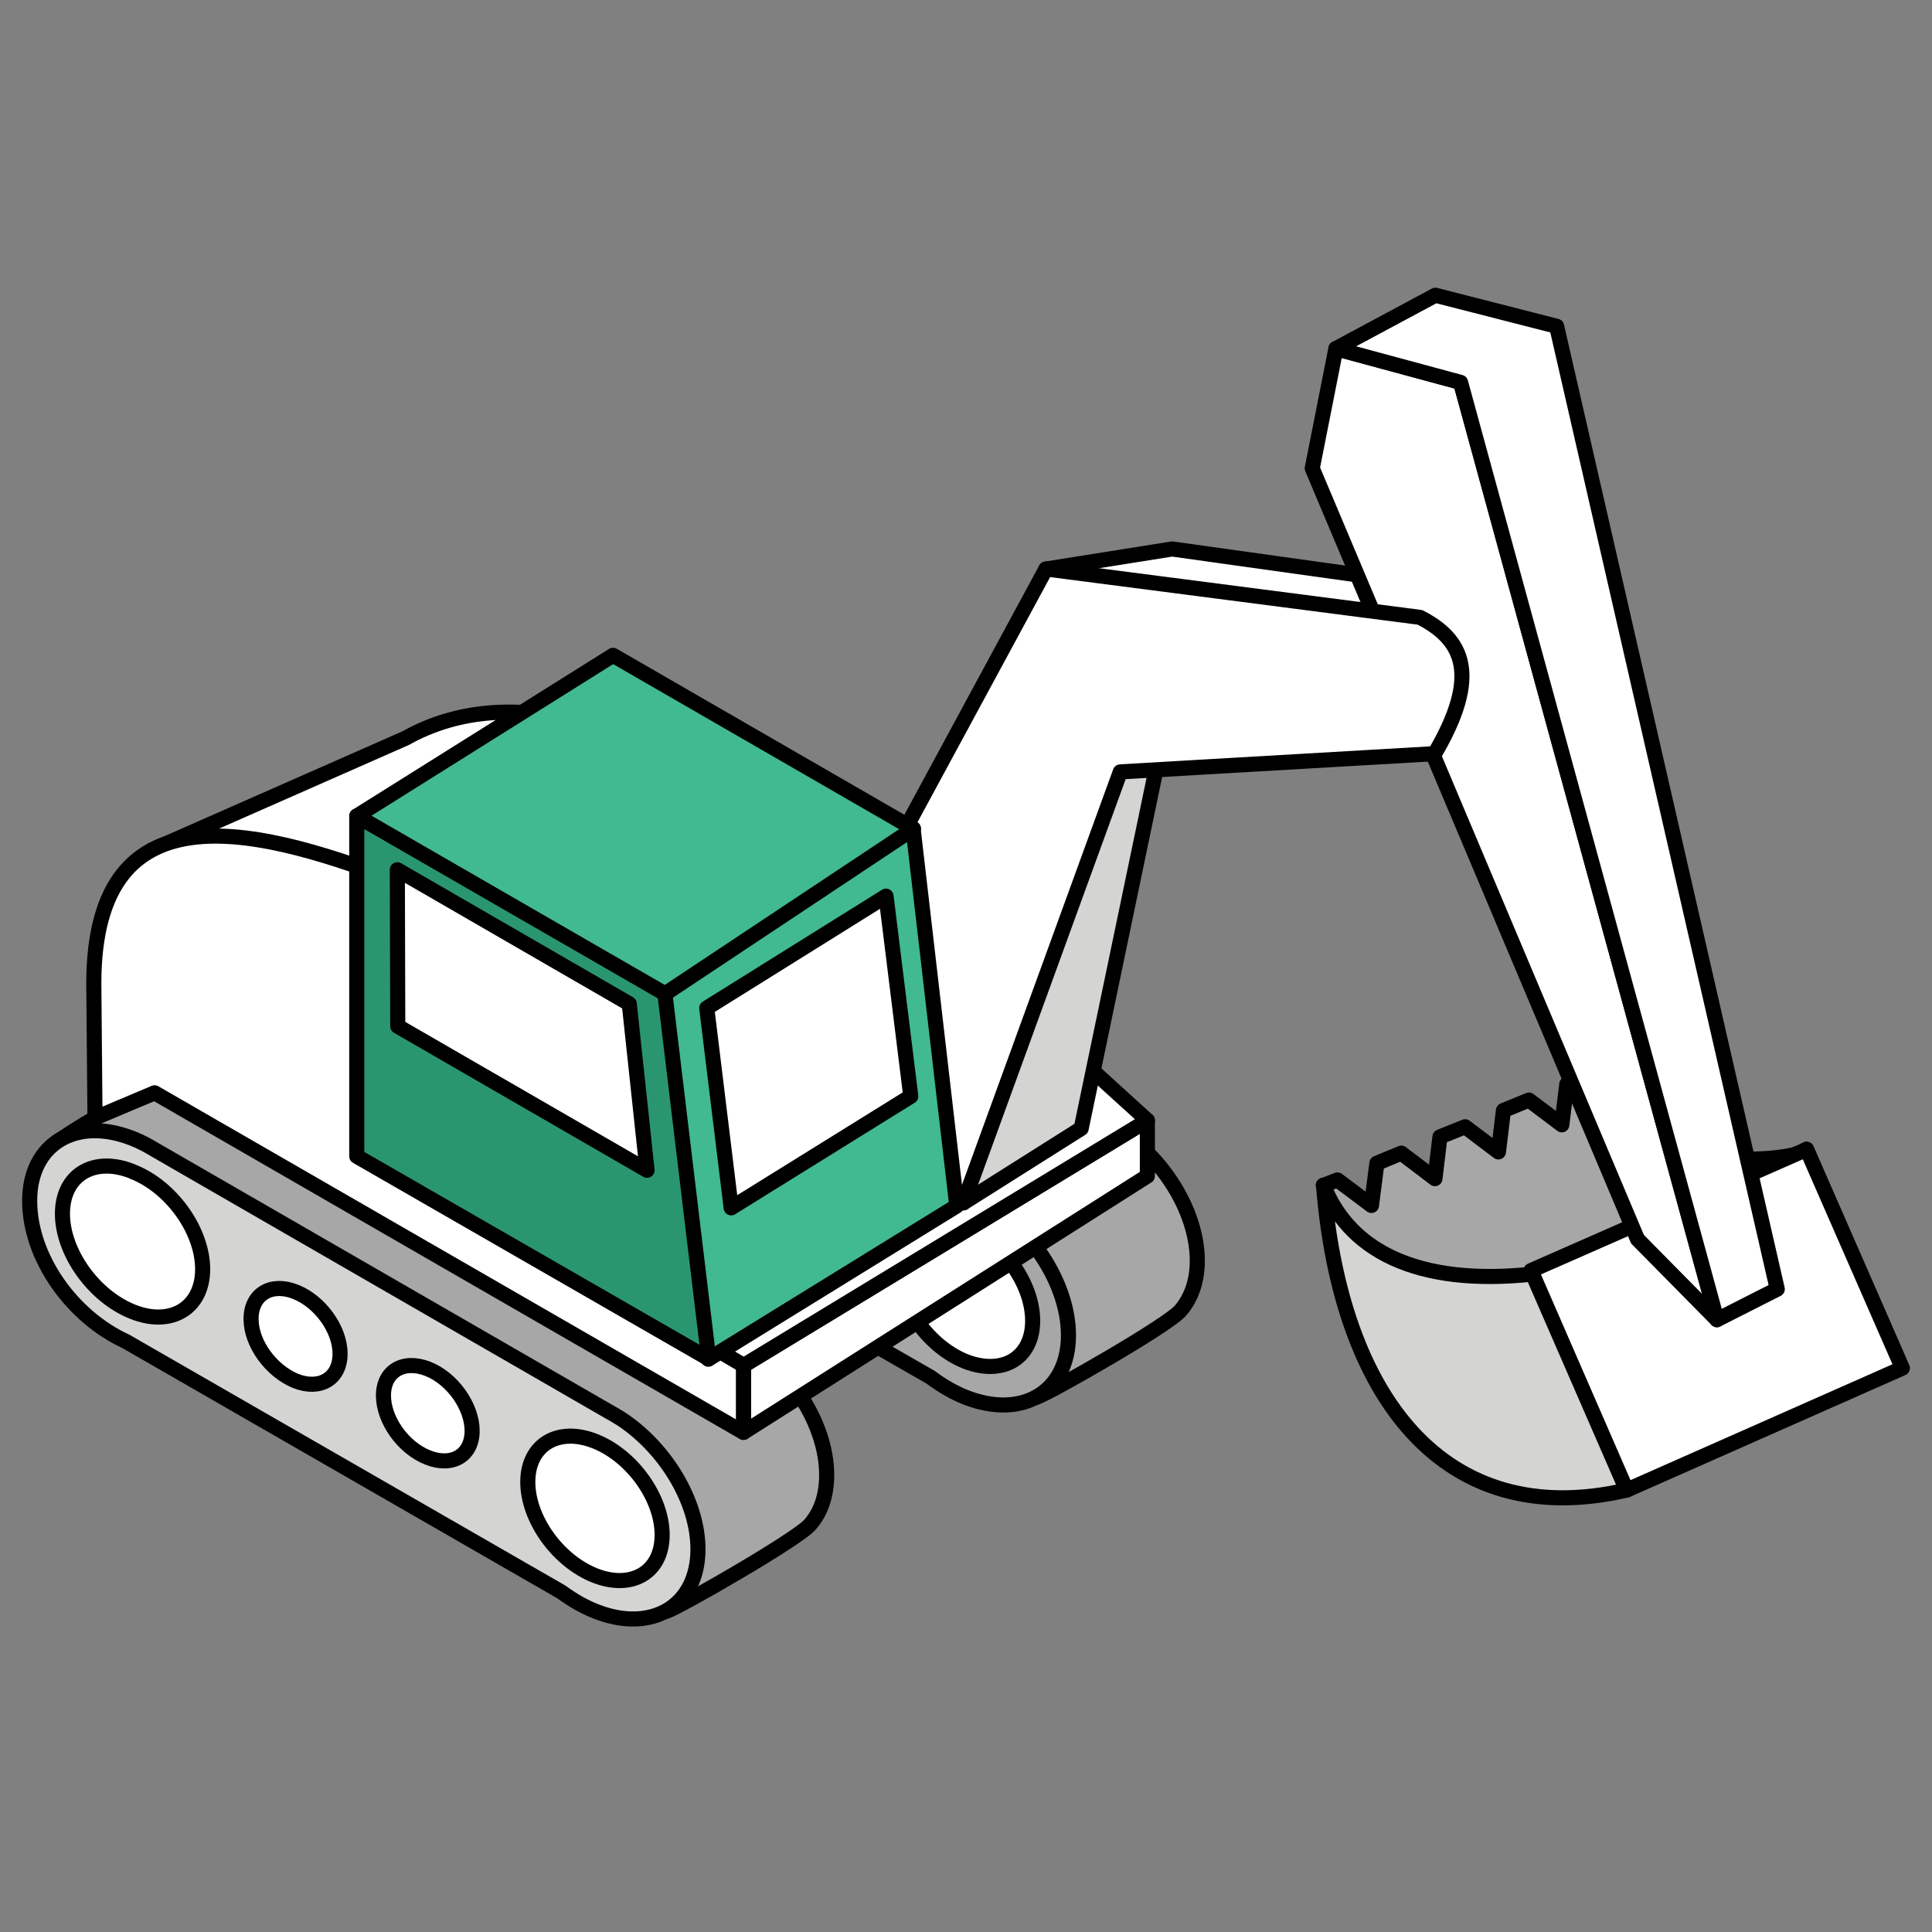 <?xml version="1.0" encoding="UTF-8"?> <svg xmlns="http://www.w3.org/2000/svg" width="128" height="128" viewBox="0 0 128 128" fill="none"><rect x="0" y="0" width="128" height="128" fill="#808080" stroke="none"/><mask id="mask0_4963_10848" style="mask-type:alpha" maskUnits="userSpaceOnUse" x="0" y="0" width="128" height="128"><rect width="128" height="128" fill="#D9D9D9"></rect></mask><g mask="url(#mask0_4963_10848)"><path fill-rule="evenodd" clip-rule="evenodd" d="M48.543 88.477L19.638 71.853C18.905 71.299 18.121 70.832 17.301 70.508C15.763 69.919 8.99 72.968 7.839 73.356C6.681 73.715 4.711 75.024 3.712 75.693L5.121 78.461C5.481 82.027 8.378 85.874 11.916 87.262C11.995 87.312 12.067 87.341 12.146 87.362L13.483 89.052C14.382 88.736 21.493 84.695 22.845 83.494L38.577 92.647C39.073 93.74 39.835 95.056 39.267 95.444L35.78 96.163C36.111 99.729 39.016 103.576 42.553 104.964C42.632 104.993 42.733 105.014 42.812 105.065L44.15 106.754C45.099 106.423 53.001 101.879 53.691 100.981C54.381 100.182 54.769 99.082 54.769 97.723C54.769 94.157 52.044 90.166 48.557 88.477H48.543Z" fill="#A7A7A7" stroke="black" stroke-linecap="round" stroke-linejoin="round"></path><path fill-rule="evenodd" clip-rule="evenodd" d="M44.977 81.511L52.57 76.147L73.81 88.334L62.73 91.872L44.977 81.511Z" fill="#272926"></path><path fill-rule="evenodd" clip-rule="evenodd" d="M54.958 71.53L51.262 73.759L51.643 79.043L64.808 81.711L65.189 77.613L54.958 71.53Z" fill="#30322F"></path><path fill-rule="evenodd" clip-rule="evenodd" d="M72.501 74.018C70.992 73.399 64.19 76.484 63.039 76.865C61.882 77.225 64.808 80.582 63.837 81.251L60.321 81.97C60.681 85.536 63.578 89.383 67.116 90.771C67.195 90.8 67.267 90.85 67.346 90.871L68.705 92.561C69.625 92.23 77.556 87.715 78.246 86.787C78.915 85.989 79.325 84.889 79.325 83.53C79.325 79.763 76.269 75.499 72.501 74.01V74.018Z" fill="#A7A7A7" stroke="black" stroke-linecap="round" stroke-linejoin="round"></path><path fill-rule="evenodd" clip-rule="evenodd" d="M63.98 78.922C60.212 77.433 57.156 79.281 57.156 83.049C57.156 84.329 57.516 85.659 58.12 86.917L45.71 79.892L45.221 81.819L61.657 91.246C62.384 91.792 63.153 92.245 63.965 92.569C67.733 94.057 70.789 92.209 70.789 88.463C70.789 84.717 67.733 80.432 63.965 78.922H63.98Z" fill="#A7A7A7" stroke="black" stroke-linecap="round" stroke-linejoin="round"></path><path fill-rule="evenodd" clip-rule="evenodd" d="M63.979 81.302C61.542 80.324 59.543 81.532 59.543 83.999C59.543 86.465 61.542 89.233 63.979 90.204C66.438 91.153 68.416 89.974 68.416 87.507C68.416 85.041 66.438 82.273 63.979 81.302Z" fill="white" stroke="black" stroke-linecap="round" stroke-linejoin="round"></path><path fill-rule="evenodd" clip-rule="evenodd" d="M76.016 74.227L49.262 90.462V94.898L76.016 77.915V74.227Z" fill="white" stroke="black" stroke-linecap="round" stroke-linejoin="round"></path><path fill-rule="evenodd" clip-rule="evenodd" d="M76.017 74.226C63.319 62.786 41.181 40.878 26.865 48.909L10.04 56.322L45.157 88.031L49.263 90.469L76.017 74.233V74.226Z" fill="white" stroke="black" stroke-linecap="round" stroke-linejoin="round"></path><path fill-rule="evenodd" clip-rule="evenodd" d="M6.215 65.168L6.294 74.069L10.241 72.401L49.255 94.899V90.463L33.12 80.943L27.066 58.653C17.446 54.907 6.215 51.7 6.215 65.168Z" fill="white" stroke="black" stroke-linecap="round" stroke-linejoin="round"></path><path fill-rule="evenodd" clip-rule="evenodd" d="M87.685 78.533L88.606 78.174L90.863 79.864L91.223 77.067L92.841 76.398L95.07 78.088L95.4 75.319L97.069 74.651L99.276 76.319L99.607 73.572L101.296 72.882L103.475 74.521L103.806 71.825L104.597 71.494C109.932 78.728 119.883 76.621 119.682 76.139L101.419 87.809L90.108 85.501L87.671 78.526L87.685 78.533Z" fill="#A7A7A7" stroke="black" stroke-linecap="round" stroke-linejoin="round"></path><path fill-rule="evenodd" clip-rule="evenodd" d="M107.769 98.723C95.66 101.52 88.815 92.568 87.686 78.533C89.534 83.2 94.51 85.328 102.232 84.329C103.491 89.175 106.518 93.87 107.776 98.716L107.769 98.723Z" fill="#D4D4D3" stroke="black" stroke-linecap="round" stroke-linejoin="round"></path><path fill-rule="evenodd" clip-rule="evenodd" d="M101.434 84.178L119.697 76.147L126.038 90.642L107.768 98.724L101.434 84.178Z" fill="white" stroke="black" stroke-linecap="round" stroke-linejoin="round"></path><path fill-rule="evenodd" clip-rule="evenodd" d="M96.256 41.727L69.293 37.701L77.655 36.371L89.943 38.089C94.308 38.808 96.306 40.656 96.256 41.734V41.727Z" fill="white" stroke="black" stroke-linecap="round" stroke-linejoin="round"></path><path fill-rule="evenodd" clip-rule="evenodd" d="M63.83 79.691L71.631 74.766L76.557 51.139L73.012 49.83L65.369 58.681L63.83 79.691Z" fill="#D4D4D3" stroke="black" stroke-linecap="round" stroke-linejoin="round"></path><path fill-rule="evenodd" clip-rule="evenodd" d="M88.507 23.097L86.939 31.028L108.488 82.1L113.752 87.435L96.768 25.333L88.507 23.097Z" fill="white" stroke="black" stroke-linecap="round" stroke-linejoin="round"></path><path fill-rule="evenodd" clip-rule="evenodd" d="M63.831 79.692L74.221 51.139L95.051 49.931C98.106 44.726 96.949 42.367 94.073 40.901L69.296 37.694L51.881 69.884L63.838 79.684L63.831 79.692Z" fill="white" stroke="black" stroke-linecap="round" stroke-linejoin="round"></path><path fill-rule="evenodd" clip-rule="evenodd" d="M96.767 25.333L88.506 23.097L95.099 19.56L103.131 21.616L117.748 85.407L113.751 87.435L96.767 25.333Z" fill="white" stroke="black" stroke-linecap="round" stroke-linejoin="round"></path><path fill-rule="evenodd" clip-rule="evenodd" d="M63.391 79.892L60.493 54.885L43.999 65.864L46.925 90.052L63.391 79.892Z" fill="#41B991" stroke="black" stroke-linecap="round" stroke-linejoin="round"></path><path fill-rule="evenodd" clip-rule="evenodd" d="M60.522 54.906L40.613 43.416L23.637 54.065L44.028 65.864L60.522 54.906Z" fill="#41B991" stroke="black" stroke-linecap="round" stroke-linejoin="round"></path><path fill-rule="evenodd" clip-rule="evenodd" d="M60.342 72.631L58.702 59.372L46.824 66.785L48.442 80.022L60.342 72.631Z" fill="white" stroke="black" stroke-linecap="round" stroke-linejoin="round"></path><path fill-rule="evenodd" clip-rule="evenodd" d="M23.637 54.066V76.607L46.955 90.024L44.05 65.836L23.637 54.066Z" fill="#2A966F" stroke="black" stroke-linecap="round" stroke-linejoin="round"></path><path fill-rule="evenodd" clip-rule="evenodd" d="M26.324 57.623L26.353 67.992L42.869 77.533L41.69 66.503L26.324 57.623Z" fill="white" stroke="black" stroke-linecap="round" stroke-linejoin="round"></path><path fill-rule="evenodd" clip-rule="evenodd" d="M41.008 93.92L40.921 93.863C40.763 93.762 40.598 93.669 40.44 93.582L10.313 76.204C9.824 75.902 9.313 75.636 8.788 75.427C5.021 73.939 1.965 75.787 1.965 79.554C1.965 83.322 4.776 87.233 8.343 88.873L37.211 105.482C37.916 106 38.663 106.438 39.447 106.747C43.193 108.236 46.242 106.388 46.242 102.642C46.242 99.413 44.006 95.818 41.015 93.913L41.008 93.92Z" fill="#D4D4D3" stroke="black" stroke-linecap="round" stroke-linejoin="round"></path><path fill-rule="evenodd" clip-rule="evenodd" d="M8.782 77.614C6.215 76.585 4.137 77.844 4.137 80.411C4.137 82.978 6.215 85.875 8.782 86.903C11.348 87.932 13.426 86.644 13.426 84.085C13.426 81.525 11.348 78.62 8.782 77.621V77.614Z" fill="white" stroke="black" stroke-linecap="round" stroke-linejoin="round"></path><path fill-rule="evenodd" clip-rule="evenodd" d="M39.433 95.488C36.974 94.51 34.968 95.718 34.968 98.184C34.968 100.65 36.967 103.419 39.433 104.389C41.87 105.338 43.869 104.159 43.869 101.693C43.869 99.227 41.87 96.458 39.433 95.488Z" fill="white" stroke="black" stroke-linecap="round" stroke-linejoin="round"></path><path fill-rule="evenodd" clip-rule="evenodd" d="M28.353 90.693C26.714 90.053 25.405 90.844 25.405 92.461C25.405 94.079 26.714 95.927 28.353 96.567C29.971 97.207 31.28 96.416 31.28 94.798C31.28 93.18 29.971 91.333 28.353 90.693Z" fill="white" stroke="black" stroke-linecap="round" stroke-linejoin="round"></path><path fill-rule="evenodd" clip-rule="evenodd" d="M19.582 85.587C17.964 84.947 16.634 85.738 16.634 87.385C16.634 89.031 17.971 90.822 19.582 91.49C21.2 92.13 22.53 91.339 22.53 89.693C22.53 88.046 21.192 86.227 19.582 85.587Z" fill="white" stroke="black" stroke-linecap="round" stroke-linejoin="round"></path></g></svg> 